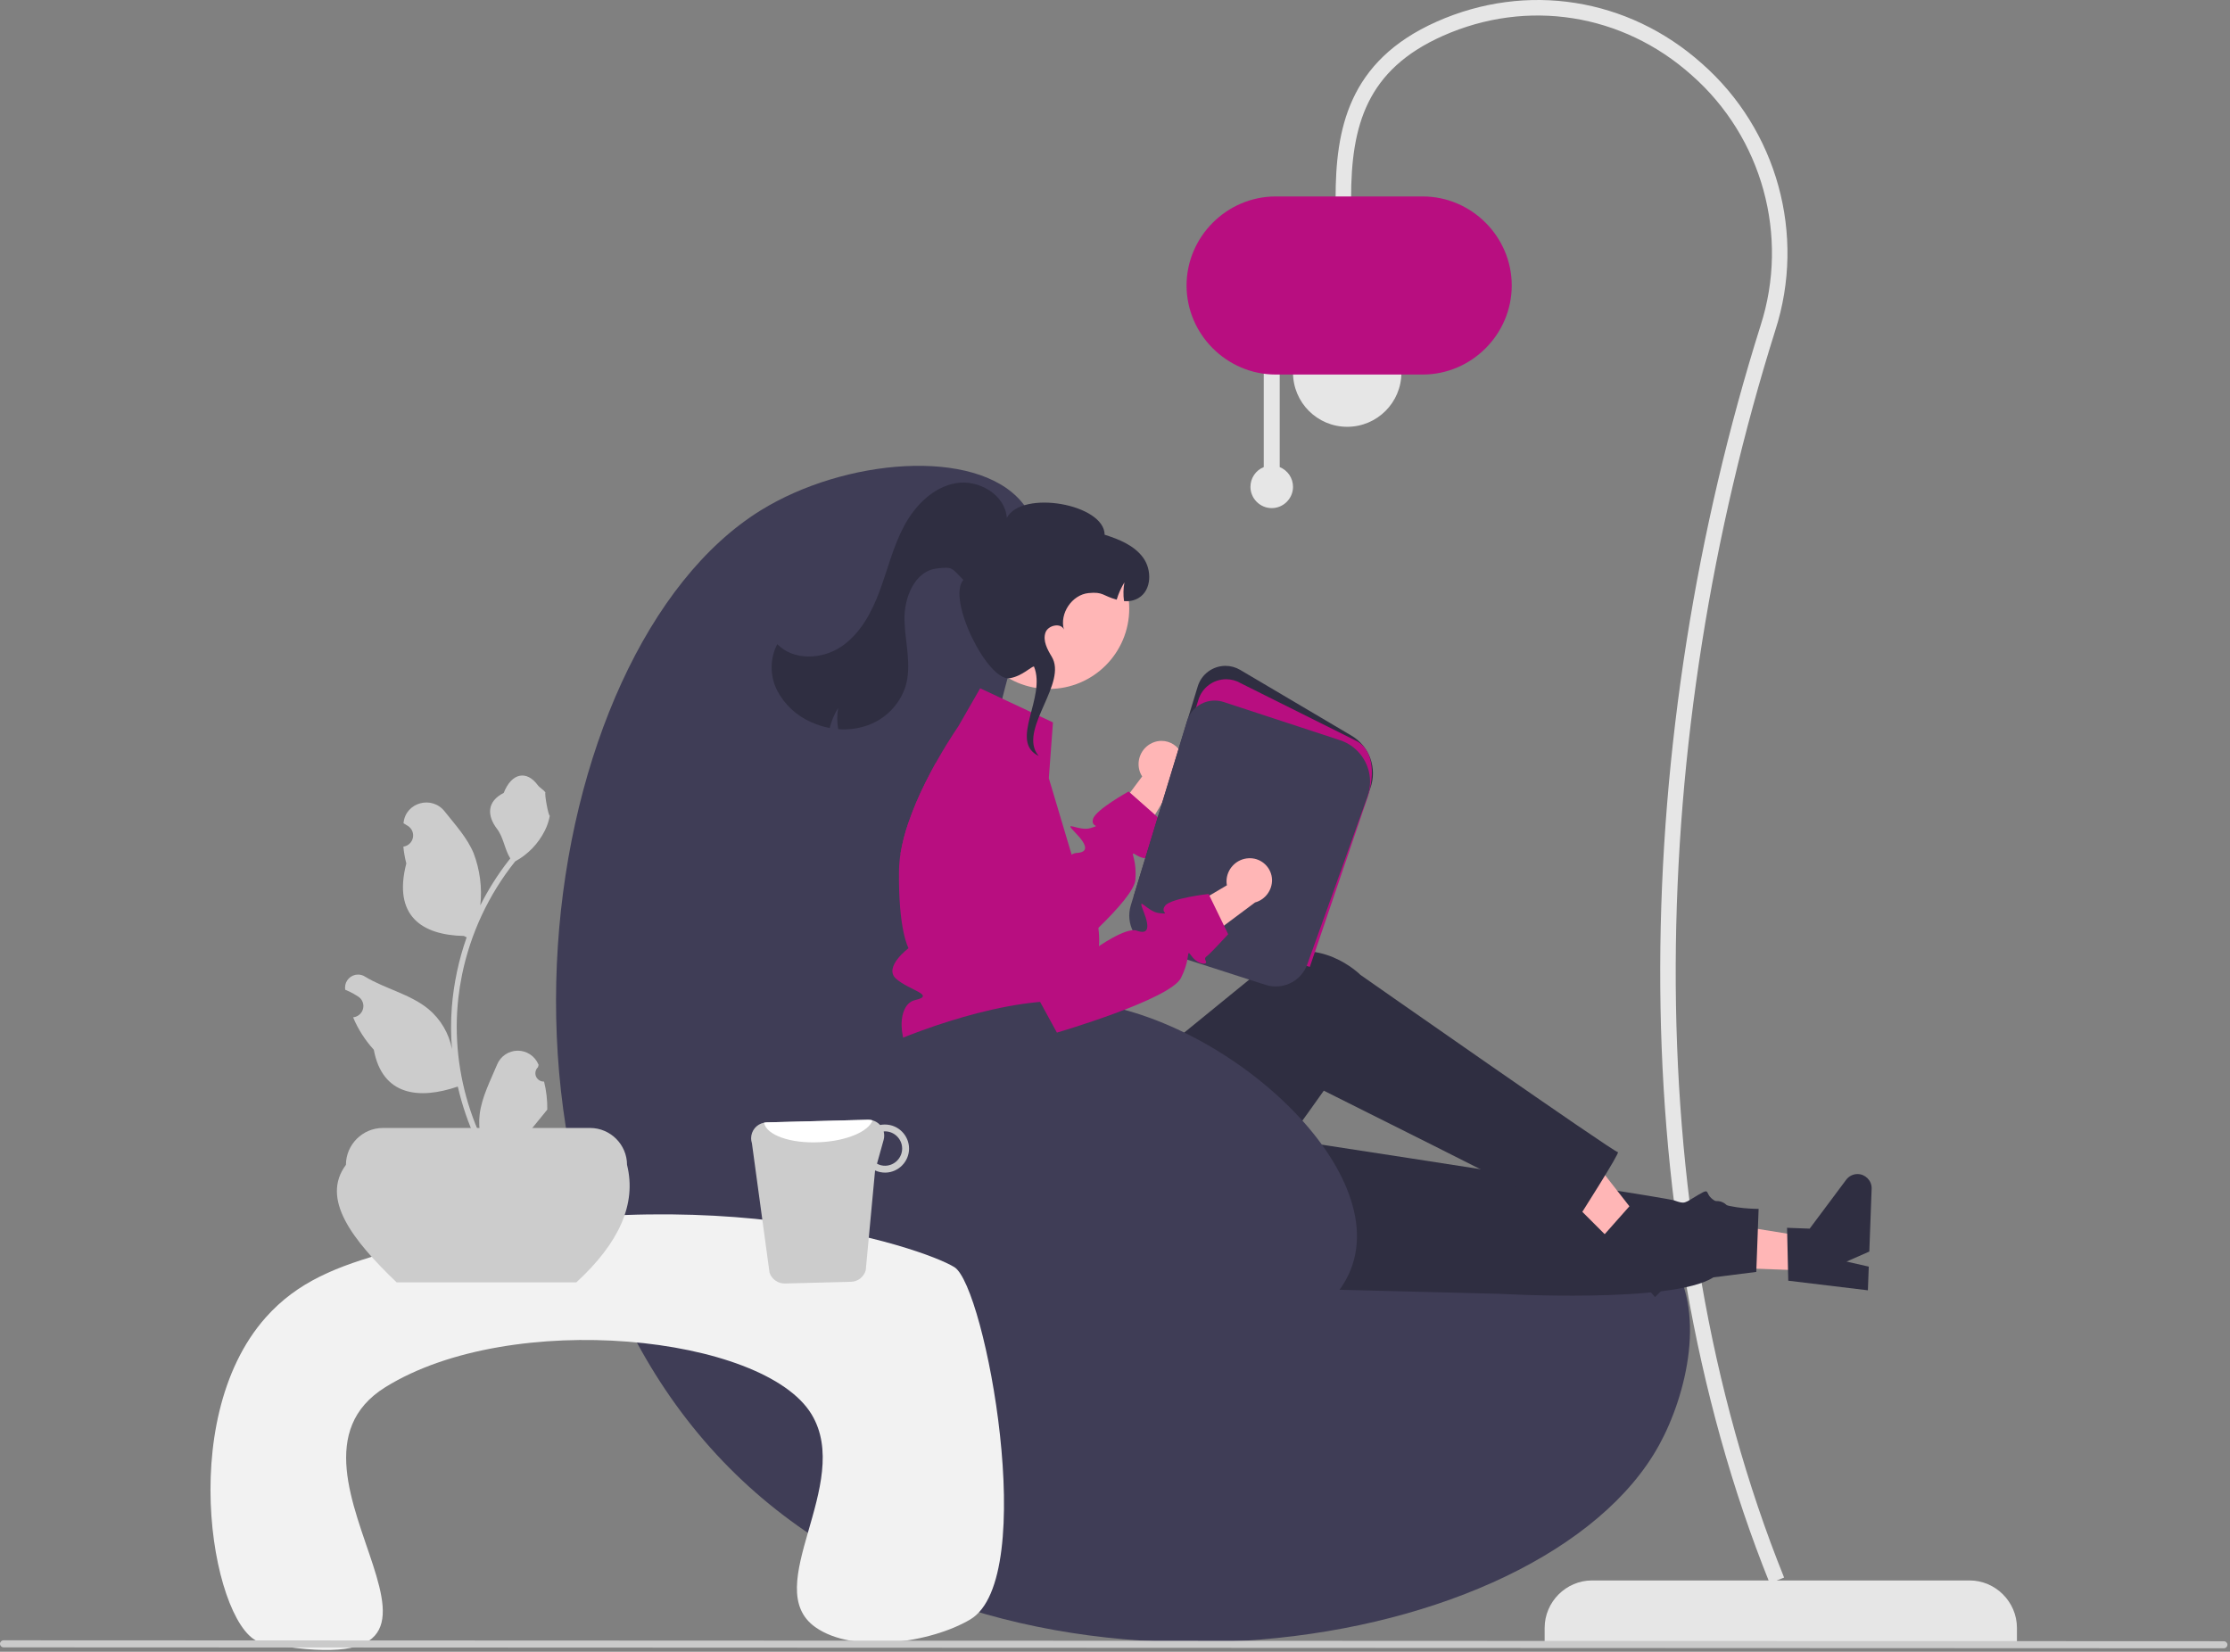 <?xml version="1.0" encoding="UTF-8" standalone="no"?>
<!DOCTYPE svg PUBLIC "-//W3C//DTD SVG 1.1//EN" "http://www.w3.org/Graphics/SVG/1.1/DTD/svg11.dtd">
<svg width="100%" height="100%" viewBox="0 0 752 557" version="1.1" xmlns="http://www.w3.org/2000/svg" xmlns:xlink="http://www.w3.org/1999/xlink" xml:space="preserve" xmlns:serif="http://www.serif.com/" style="fill-rule:evenodd;clip-rule:evenodd;stroke-linejoin:round;stroke-miterlimit:2;">
    <rect x="0" y="0" width="752" height="557" fill="#808080" stroke="none"/>
    <g transform="matrix(-1,7.65714e-16,-7.65714e-16,-1,1425.47,1258.58)">
        <path d="M745.319,704.743L904.585,704.743L904.585,709.63C904.585,718.408 897.362,725.63 888.585,725.63L761.319,725.63C752.542,725.63 745.319,718.408 745.319,709.63L745.319,704.743Z" style="fill:rgb(230,230,230);fill-rule:nonzero;"/>
    </g>
    <g transform="matrix(1,0,0,1,-224.434,-171.793)">
        <path d="M821.225,705.718L826.068,703.768C775.391,577.979 780.273,419.285 823.112,283.155C833.492,250.981 823.734,215.545 798.348,193.22C773.483,171.031 739.203,165.626 708.881,179.112C678.95,192.426 674.825,215.617 674.825,238.695L680.046,238.695C680.046,214.06 685.311,195.312 711.003,183.883C739.422,171.244 771.558,176.314 794.87,197.117C818.715,218.084 827.88,251.368 818.131,281.586C774.798,419.289 770.202,579.072 821.225,705.718Z" style="fill:rgb(230,230,230);fill-rule:nonzero;"/>
    </g>
    <circle cx="454.307" cy="125.648" r="18.276" style="fill:rgb(230,230,230);"/>
    <g transform="matrix(1,0,0,1,-224.434,-171.793)">
        <path d="M650.594,329.302L650.594,294.672L655.978,294.672L655.978,329.302C658.685,330.396 660.466,333.038 660.466,335.957C660.466,339.896 657.225,343.137 653.286,343.137C649.347,343.137 646.107,339.896 646.107,335.957C646.107,333.038 647.887,330.396 650.594,329.302Z" style="fill:rgb(230,230,230);fill-rule:nonzero;"/>
    </g>
    <g transform="matrix(1,0,0,1,-224.434,-171.793)">
        <path d="M624.565,268.068C624.583,251.603 638.126,238.061 654.59,238.042L704.197,238.042C720.669,238.042 734.223,251.596 734.223,268.068C734.223,284.539 720.669,298.093 704.197,298.093L654.59,298.093C638.126,298.074 624.583,284.532 624.565,268.068Z" style="fill:rgb(184,14,128);fill-rule:nonzero;"/>
    </g>
    <g transform="matrix(1,0,0,1,-224.434,-171.793)">
        <path d="M554.67,454.005C559.651,390.282 585.117,359.921 568.81,340.882C553.191,322.644 509.194,326.411 480.938,343.912C404.726,391.114 376.804,579.244 474.878,671.16C568.072,758.504 744.695,730.53 783.946,659.04C793.104,642.359 800.38,613.118 786.976,595.408C753.698,551.441 632.705,631.078 578.911,581.268C547.03,551.749 551.937,488.975 554.67,454.005Z" style="fill:rgb(63,61,86);fill-rule:nonzero;"/>
    </g>
    <g transform="matrix(1,0,0,1,-224.434,-171.793)">
        <path d="M612.927,422.347C609.102,424.106 607.349,428.655 609.004,432.527C609.172,432.905 609.372,433.268 609.601,433.614L593.243,455.456L601.405,467.655L620.579,435.312C623.364,433.141 624.343,429.336 622.952,426.09C621.763,423.385 619.074,421.63 616.119,421.63C615.084,421.63 614.061,421.845 613.114,422.262C613.051,422.289 612.989,422.318 612.927,422.347Z" style="fill:rgb(255,182,182);fill-rule:nonzero;"/>
    </g>
    <g transform="matrix(1,0,0,1,-224.434,-171.793)">
        <path d="M612.914,460.005C613.985,460.955 611.015,462.126 607.874,460.278C606.975,459.743 606.591,459.52 606.49,459.662C606.238,460.015 607.713,462.621 607.319,468.409C607.076,471.863 601.339,478.357 594.825,484.69C586.017,493.255 575.776,501.517 575.776,501.517L572.18,498.639L534.476,468.409L528.112,459.601C528.695,456.123 529.57,452.7 530.728,449.37C532.324,444.759 534.22,440.258 536.405,435.896C537.576,433.522 538.778,431.26 539.93,429.179L560.13,451.44L577.058,470.085C577.058,470.085 581.987,462.147 585.805,459.985C586.292,459.674 586.846,459.484 587.421,459.43C591.28,459.248 591.512,457.147 587.037,452.571C582.563,447.996 588.209,452.268 592.189,451.036C596.168,449.804 592.189,451.036 593.027,447.956C593.865,444.875 605.026,438.694 605.026,438.694L605.491,439.108L613.924,446.552L616.338,448.683C616.338,448.683 613.702,455.915 612.975,457.44C612.248,458.965 611.854,459.046 612.914,460.005Z" style="fill:rgb(184,14,128);fill-rule:nonzero;"/>
    </g>
    <path d="M610.804,428.521L611.215,417.38L568.439,410.493L567.832,426.935L610.804,428.521Z" style="fill:rgb(255,182,182);fill-rule:nonzero;"/>
    <g transform="matrix(1,0,0,1,-224.434,-171.793)">
        <path d="M827.473,603.668L827.068,585.83L834.693,586.111L847.005,569.621C847.904,568.416 849.321,567.705 850.824,567.705C853.439,567.705 855.591,569.857 855.591,572.472C855.591,572.531 855.59,572.589 855.588,572.648L854.806,593.838L847.128,597.212L854.619,598.916L854.324,606.906L827.473,603.668Z" style="fill:rgb(47,46,65);fill-rule:nonzero;"/>
    </g>
    <g transform="matrix(1,0,0,1,-224.434,-171.793)">
        <path d="M594.489,604.651L729.977,608.086C729.977,608.086 788.485,611.466 802.213,602.536L816.689,600.708L817.474,579.444C817.474,579.444 808.621,579.51 803.532,577.138C798.443,574.767 801.98,571.865 797.127,574.719C792.275,577.572 792.787,577.915 789.036,576.604C785.284,575.292 613.241,549.069 613.241,549.069L594.489,604.651Z" style="fill:rgb(47,46,65);fill-rule:nonzero;"/>
    </g>
    <path d="M548.592,423.631L556.471,415.744L529.796,381.601L518.168,393.243L548.592,423.631Z" style="fill:rgb(255,182,182);fill-rule:nonzero;"/>
    <g transform="matrix(1,0,0,1,-224.434,-171.793)">
        <path d="M765.053,588.562L776.888,575.209L782.287,580.602L802.527,576.886C802.811,576.834 803.1,576.807 803.389,576.807C806.003,576.807 808.155,578.959 808.155,581.574C808.155,582.837 807.653,584.049 806.761,584.943L791.776,599.945L783.852,597.197L788.184,603.541L782.535,609.197L765.053,588.562Z" style="fill:rgb(47,46,65);fill-rule:nonzero;"/>
    </g>
    <g transform="matrix(1,0,0,1,-224.434,-171.793)">
        <path d="M541.035,530.449L542.382,561.76C543.968,598.619 584.56,620.928 616.036,601.683C616.617,601.328 617.199,600.96 617.783,600.58C618.367,600.2 629.715,597.376 629.353,592.301C628.991,587.226 631.906,584.756 634.486,586.14C637.066,587.524 670.843,539.587 670.843,539.587C670.843,539.587 741.021,574.594 756.503,582.834C756.503,582.834 771.059,560.075 770.004,560.314C768.948,560.553 683.185,500.526 683.185,500.526C683.185,500.526 669.213,486.385 651.881,495.722C651.52,497.093 651.829,497.141 651.829,497.141L594.576,543.793L586.486,528.429L541.035,530.449Z" style="fill:rgb(47,46,65);fill-rule:nonzero;"/>
    </g>
    <g transform="matrix(1,0,0,1,-224.434,-171.793)">
        <path d="M595.017,491.306C594.908,492.752 594.702,494.19 594.4,495.609C593.988,497.662 593.323,499.657 592.421,501.548C591.518,503.438 592.421,503.659 588.381,510.729C584.341,517.799 589.391,514.769 592.421,520.021C595.451,525.263 592.421,522.849 589.057,526.223C587.088,528.219 586.355,531.138 587.148,533.828C587.941,536.518 543.758,533.858 535.677,530.828C527.597,527.798 525.759,510.729 533.001,509.042C540.233,507.355 530.809,505.679 526.557,501.79C522.305,497.901 530.809,491.538 530.809,491.538C530.809,491.538 527.304,485.488 527.597,465.177C527.639,463.308 527.811,461.445 528.112,459.601C528.695,456.123 529.57,452.701 530.728,449.37C532.324,444.759 534.22,440.258 536.405,435.896C537.576,433.522 538.778,431.26 539.93,429.179C540.111,428.856 540.283,428.543 540.465,428.23C542.657,424.351 544.657,421.18 545.98,419.15C547,417.574 547.616,416.685 547.616,416.685L554.969,403.898L579.513,415.402L578.119,434.219L582.351,448.41L584.3,454.945L585.805,459.985L588.128,467.793C588.128,467.793 587.492,467.823 588.249,468.863C591.738,473.501 594,478.946 594.825,484.69C595.115,486.883 595.18,489.1 595.017,491.306Z" style="fill:rgb(184,14,128);fill-rule:nonzero;"/>
    </g>
    <g transform="matrix(1,0,0,1,-224.434,-171.793)">
        <path d="M665.896,493.334L665.435,493.185L606.691,474.268L628.338,403.252C629.587,399.152 633.396,396.332 637.681,396.332C639.429,396.332 641.145,396.801 642.649,397.69L680.189,419.869C686.297,423.474 688.973,431.007 686.508,437.657L665.896,493.334Z" style="fill:rgb(47,46,65);fill-rule:nonzero;"/>
    </g>
    <g transform="matrix(1,0,0,1,-224.434,-171.793)">
        <path d="M666.134,497.849L606.917,478.78L628.564,407.763C629.814,403.663 633.622,400.843 637.908,400.843C639.655,400.843 641.371,401.312 642.876,402.201L682.208,421.838C688.117,425.329 687.979,434.362 685.235,441.774L666.134,497.849Z" style="fill:rgb(184,14,128);fill-rule:nonzero;"/>
    </g>
    <g transform="matrix(1,0,0,1,-224.434,-171.793)">
        <path d="M660.206,502.989C657.45,504.543 654.164,504.87 651.156,503.889L613.306,491.7C607.304,489.739 603.916,483.257 605.731,477.21L624.707,414.955C625.957,410.856 629.765,408.036 634.05,408.036C635.085,408.036 636.114,408.201 637.098,408.524L676.322,421.403C682.35,423.382 686.452,429.045 686.452,435.39C686.452,437.085 686.159,438.767 685.587,440.361L665.298,496.927C664.387,499.494 662.578,501.648 660.206,502.989Z" style="fill:rgb(63,61,86);fill-rule:nonzero;"/>
    </g>
    <circle cx="353.691" cy="205.214" r="27.11" style="fill:rgb(255,182,182);"/>
    <g transform="matrix(1,0,0,1,-224.434,-171.793)">
        <path d="M486.452,404.525C488.939,409.346 493.02,413.161 497.998,415.318C499.984,416.224 502.074,416.885 504.219,417.288C504.826,414.882 505.797,412.584 507.099,410.472C506.665,412.852 506.665,415.291 507.099,417.671C510.368,417.939 513.657,417.531 516.762,416.472C522.939,414.371 527.775,409.472 529.795,403.268C531.955,396.082 529.629,388.406 529.446,380.906C529.257,373.404 532.819,364.432 540.266,363.504C545.937,362.796 545.236,363.345 549.311,367.352C543.611,373.684 557.507,401.729 564.964,400.49C569.179,399.789 572.282,396.442 573.116,396.558C577.385,407.014 564.542,421.844 574.728,426.712L573.972,425.712C568.64,416.903 584.418,402.026 579.086,393.218C577.599,390.754 576.054,387.865 576.973,385.139C577.846,382.547 582.266,381.727 583.199,384.086C581.683,378.679 585.915,372.333 591.537,371.782C596.531,371.289 596.243,372.712 601.004,374.011C601.613,371.96 602.489,369.998 603.612,368.176C603.232,370.254 603.185,372.38 603.473,374.473C605.19,374.678 606.928,374.31 608.414,373.427C612.812,370.791 612.942,363.987 609.922,359.845C606.896,355.704 601.827,353.658 596.937,352.111C596.892,341.769 569.065,336.819 563.947,346.434C563.421,338.649 554.497,333.404 546.809,334.727C539.122,336.049 533.057,342.213 529.36,349.084C525.663,355.949 523.828,363.636 521.121,370.949C518.415,378.261 514.546,385.553 508.066,389.892C501.586,394.225 491.956,394.619 486.546,389.002C484.045,393.862 484.01,399.635 486.452,404.525Z" style="fill:rgb(47,46,65);fill-rule:nonzero;"/>
    </g>
    <g transform="matrix(1,0,0,1,-224.434,-171.793)">
        <path d="M514.269,528.498C514.83,528.049 515.438,527.664 516.083,527.348C526.46,522.184 558.729,508.778 583.961,509.329C632.509,510.387 694.292,563.966 679.913,599.946C668.972,627.323 614.577,642.899 574.87,630.442C519.245,612.989 497.288,542.036 514.269,528.498Z" style="fill:rgb(63,61,86);fill-rule:nonzero;"/>
    </g>
    <g transform="matrix(1,0,0,1,-224.434,-171.793)">
        <path d="M312.726,725.733C296.863,722.741 282.82,651.273 314.031,616.075C324.725,604.016 338.063,598.767 355.806,593.882C457.927,565.767 535.817,592.562 546.284,599.104C556.728,605.631 575.037,703.979 551.624,717.9C538.452,725.733 512.342,729.65 499.406,720.511C480.371,707.065 512.322,672.188 498.101,648.711C481.963,622.071 396.986,613.097 354.382,639.573C308.929,667.82 402.684,742.704 312.726,725.733Z" style="fill:rgb(242,242,242);fill-rule:nonzero;"/>
    </g>
    <g transform="matrix(1,0,0,1,-224.434,-171.793)">
        <path d="M418.787,604.223L358.183,604.223C343.222,589.885 332.525,576.067 341.089,564.597C341.089,557.777 346.701,552.165 353.521,552.165L423.449,552.165C430.269,552.165 435.881,557.777 435.881,564.597C439.141,577.666 433.316,590.877 418.787,604.223Z" style="fill:rgb(204,204,204);fill-rule:nonzero;"/>
    </g>
    <g transform="matrix(1,0,0,1,-224.434,-171.793)">
        <path d="M407.903,536.515C407.86,536.517 407.817,536.518 407.774,536.518C406.234,536.518 404.967,535.251 404.967,533.711C404.967,532.928 405.294,532.18 405.869,531.649L406.061,530.884C406.036,530.823 406.01,530.762 405.985,530.701C404.806,527.918 402.064,526.101 399.042,526.101C396,526.101 393.243,527.942 392.078,530.752C389.803,536.231 386.907,541.718 386.194,547.51C385.88,550.07 386.013,552.666 386.586,555.181C381.244,543.528 378.47,530.861 378.452,518.042C378.451,514.825 378.629,511.611 378.987,508.414C379.283,505.793 379.693,503.191 380.218,500.607C383.081,486.59 389.229,473.45 398.156,462.27C402.476,459.913 405.971,456.286 408.168,451.883C408.963,450.299 409.526,448.609 409.838,446.865C409.35,446.929 408,439.506 408.367,439.05C407.688,438.019 406.472,437.507 405.731,436.501C402.041,431.499 396.958,432.373 394.305,439.17C388.636,442.031 388.581,446.776 392.059,451.339C394.272,454.242 394.576,458.171 396.518,461.279C396.318,461.535 396.11,461.782 395.911,462.038C392.259,466.734 389.076,471.776 386.408,477.092C387.057,471.136 386.283,465.111 384.149,459.513C381.986,454.296 377.933,449.902 374.363,445.392C370.075,439.974 361.283,442.338 360.527,449.206C360.52,449.273 360.513,449.339 360.506,449.406C361.036,449.705 361.555,450.022 362.063,450.358C363.119,451.064 363.755,452.254 363.755,453.524C363.755,455.395 362.377,457.003 360.527,457.288L360.45,457.3C360.639,459.211 360.973,461.105 361.449,462.965C356.869,480.675 366.756,487.126 380.873,487.415C381.185,487.575 381.488,487.735 381.8,487.887C379.119,495.483 377.438,503.396 376.798,511.426C376.436,516.164 376.457,520.923 376.862,525.657L376.838,525.489C375.815,520.226 373.006,515.474 368.887,512.041C362.769,507.015 354.125,505.165 347.525,501.125C346.82,500.673 346.001,500.432 345.164,500.432C342.766,500.432 340.793,502.405 340.793,504.803C340.793,504.995 340.805,505.186 340.831,505.377C340.84,505.436 340.849,505.494 340.858,505.553C341.842,505.954 342.8,506.416 343.726,506.935C344.256,507.235 344.775,507.552 345.283,507.888C346.34,508.594 346.976,509.784 346.976,511.054C346.976,512.925 345.597,514.533 343.748,514.818L343.67,514.83C343.614,514.838 343.566,514.846 343.51,514.854C345.192,518.868 347.551,522.563 350.486,525.777C353.349,541.237 365.648,542.704 378.803,538.201L378.811,538.201C380.255,544.474 382.346,550.579 385.052,556.419L407.345,556.419C407.425,556.172 407.496,555.916 407.568,555.668C405.505,555.798 403.433,555.674 401.4,555.301C403.054,553.271 404.708,551.225 406.362,549.196C406.399,549.158 406.433,549.118 406.466,549.076C407.305,548.037 408.152,547.007 408.991,545.968L408.991,545.967C409.036,542.783 408.67,539.606 407.904,536.515L407.903,536.515Z" style="fill:rgb(204,204,204);fill-rule:nonzero;"/>
    </g>
    <g transform="matrix(1,0,0,1,-224.434,-171.793)">
        <path d="M483.94,600.976C484.696,603.178 486.8,604.652 489.129,604.61L511.362,604.038C513.709,603.992 515.761,602.395 516.381,600.13L519.527,566.487C520.643,566.993 521.859,567.243 523.084,567.218C527.454,567.108 530.988,563.484 530.988,559.113C530.988,554.665 527.328,551.005 522.88,551.005C522.812,551.005 522.745,551.005 522.677,551.007C522.187,551.006 521.699,551.056 521.22,551.159C520.167,550.02 518.68,549.378 517.129,549.394L482.93,550.277C482.646,550.287 482.364,550.322 482.087,550.382C479.568,550.851 477.724,553.07 477.724,555.632C477.724,556.205 477.816,556.774 477.997,557.317L483.94,600.976ZM520.172,564.203L522.411,556.186C522.666,555.26 522.672,554.283 522.428,553.354C522.537,553.354 522.633,553.302 522.741,553.302C522.781,553.301 522.82,553.301 522.86,553.301C526.041,553.301 528.659,555.919 528.659,559.1C528.659,562.224 526.136,564.815 523.013,564.898C522.021,564.929 521.038,564.689 520.172,564.203Z" style="fill:rgb(204,204,204);fill-rule:nonzero;"/>
    </g>
    <g transform="matrix(1,0,0,1,-224.434,-171.793)">
        <path d="M482.087,550.382C482.815,554.548 491.007,557.476 500.857,556.967C509.914,556.55 517.32,553.369 518.677,549.6C518.175,549.452 517.653,549.382 517.129,549.394L482.93,550.277C482.646,550.287 482.364,550.322 482.087,550.382Z" style="fill:white;fill-rule:nonzero;"/>
    </g>
    <g transform="matrix(1,0,0,1,-224.434,-171.793)">
        <path d="M225.625,727.311C225.625,727.311 974.375,727.618 974.375,727.618C975.028,727.618 975.566,727.08 975.566,726.427C975.566,725.774 975.028,725.237 974.375,725.237L225.625,724.929C224.972,724.929 224.434,725.467 224.434,726.12C224.434,726.773 224.972,727.311 225.625,727.311Z" style="fill:rgb(202,202,202);fill-rule:nonzero;"/>
    </g>
    <g transform="matrix(1,0,0,1,-224.434,-171.793)">
        <path d="M645.576,461.206C641.368,461.36 638,464.884 638.039,469.095C638.049,469.509 638.094,469.921 638.172,470.328L614.674,484.201L617.518,498.602L647.654,476.117C651.059,475.183 653.426,472.047 653.391,468.516C653.311,464.477 649.967,461.198 645.927,461.198C645.878,461.198 645.829,461.198 645.78,461.199C645.712,461.201 645.644,461.203 645.576,461.206Z" style="fill:rgb(255,182,182);fill-rule:nonzero;"/>
    </g>
    <g transform="matrix(1,0,0,1,-224.434,-171.793)">
        <path d="M626.326,494.279C625.697,493.437 625.427,493.085 625.284,493.181C624.916,493.403 625.27,496.379 622.682,501.564C619.039,508.849 580.838,520.006 580.838,520.006L576.135,511.396L555.447,473.556L548.317,443.226C548.067,442.169 547.946,441.085 547.956,439.999C554.314,435.525 561.065,431.638 568.127,428.388C570.948,429.988 573.101,432.552 574.188,435.608L588.428,475.537L594.111,491.479C594.111,491.479 604.135,484.311 607.771,485.627C611.401,486.951 612.433,485.095 610.06,479.152C607.687,473.21 611.249,479.327 615.394,479.716C619.547,480.11 615.394,479.716 617.355,477.194C619.317,474.672 632,473.253 632,473.253L632.27,473.816L637.185,483.927L638.592,486.831C638.592,486.831 633.381,492.485 632.124,493.611C630.861,494.746 630.471,494.668 631.089,495.961C631.699,497.248 628.509,497.19 626.326,494.279Z" style="fill:rgb(184,14,128);fill-rule:nonzero;"/>
    </g>
</svg>
